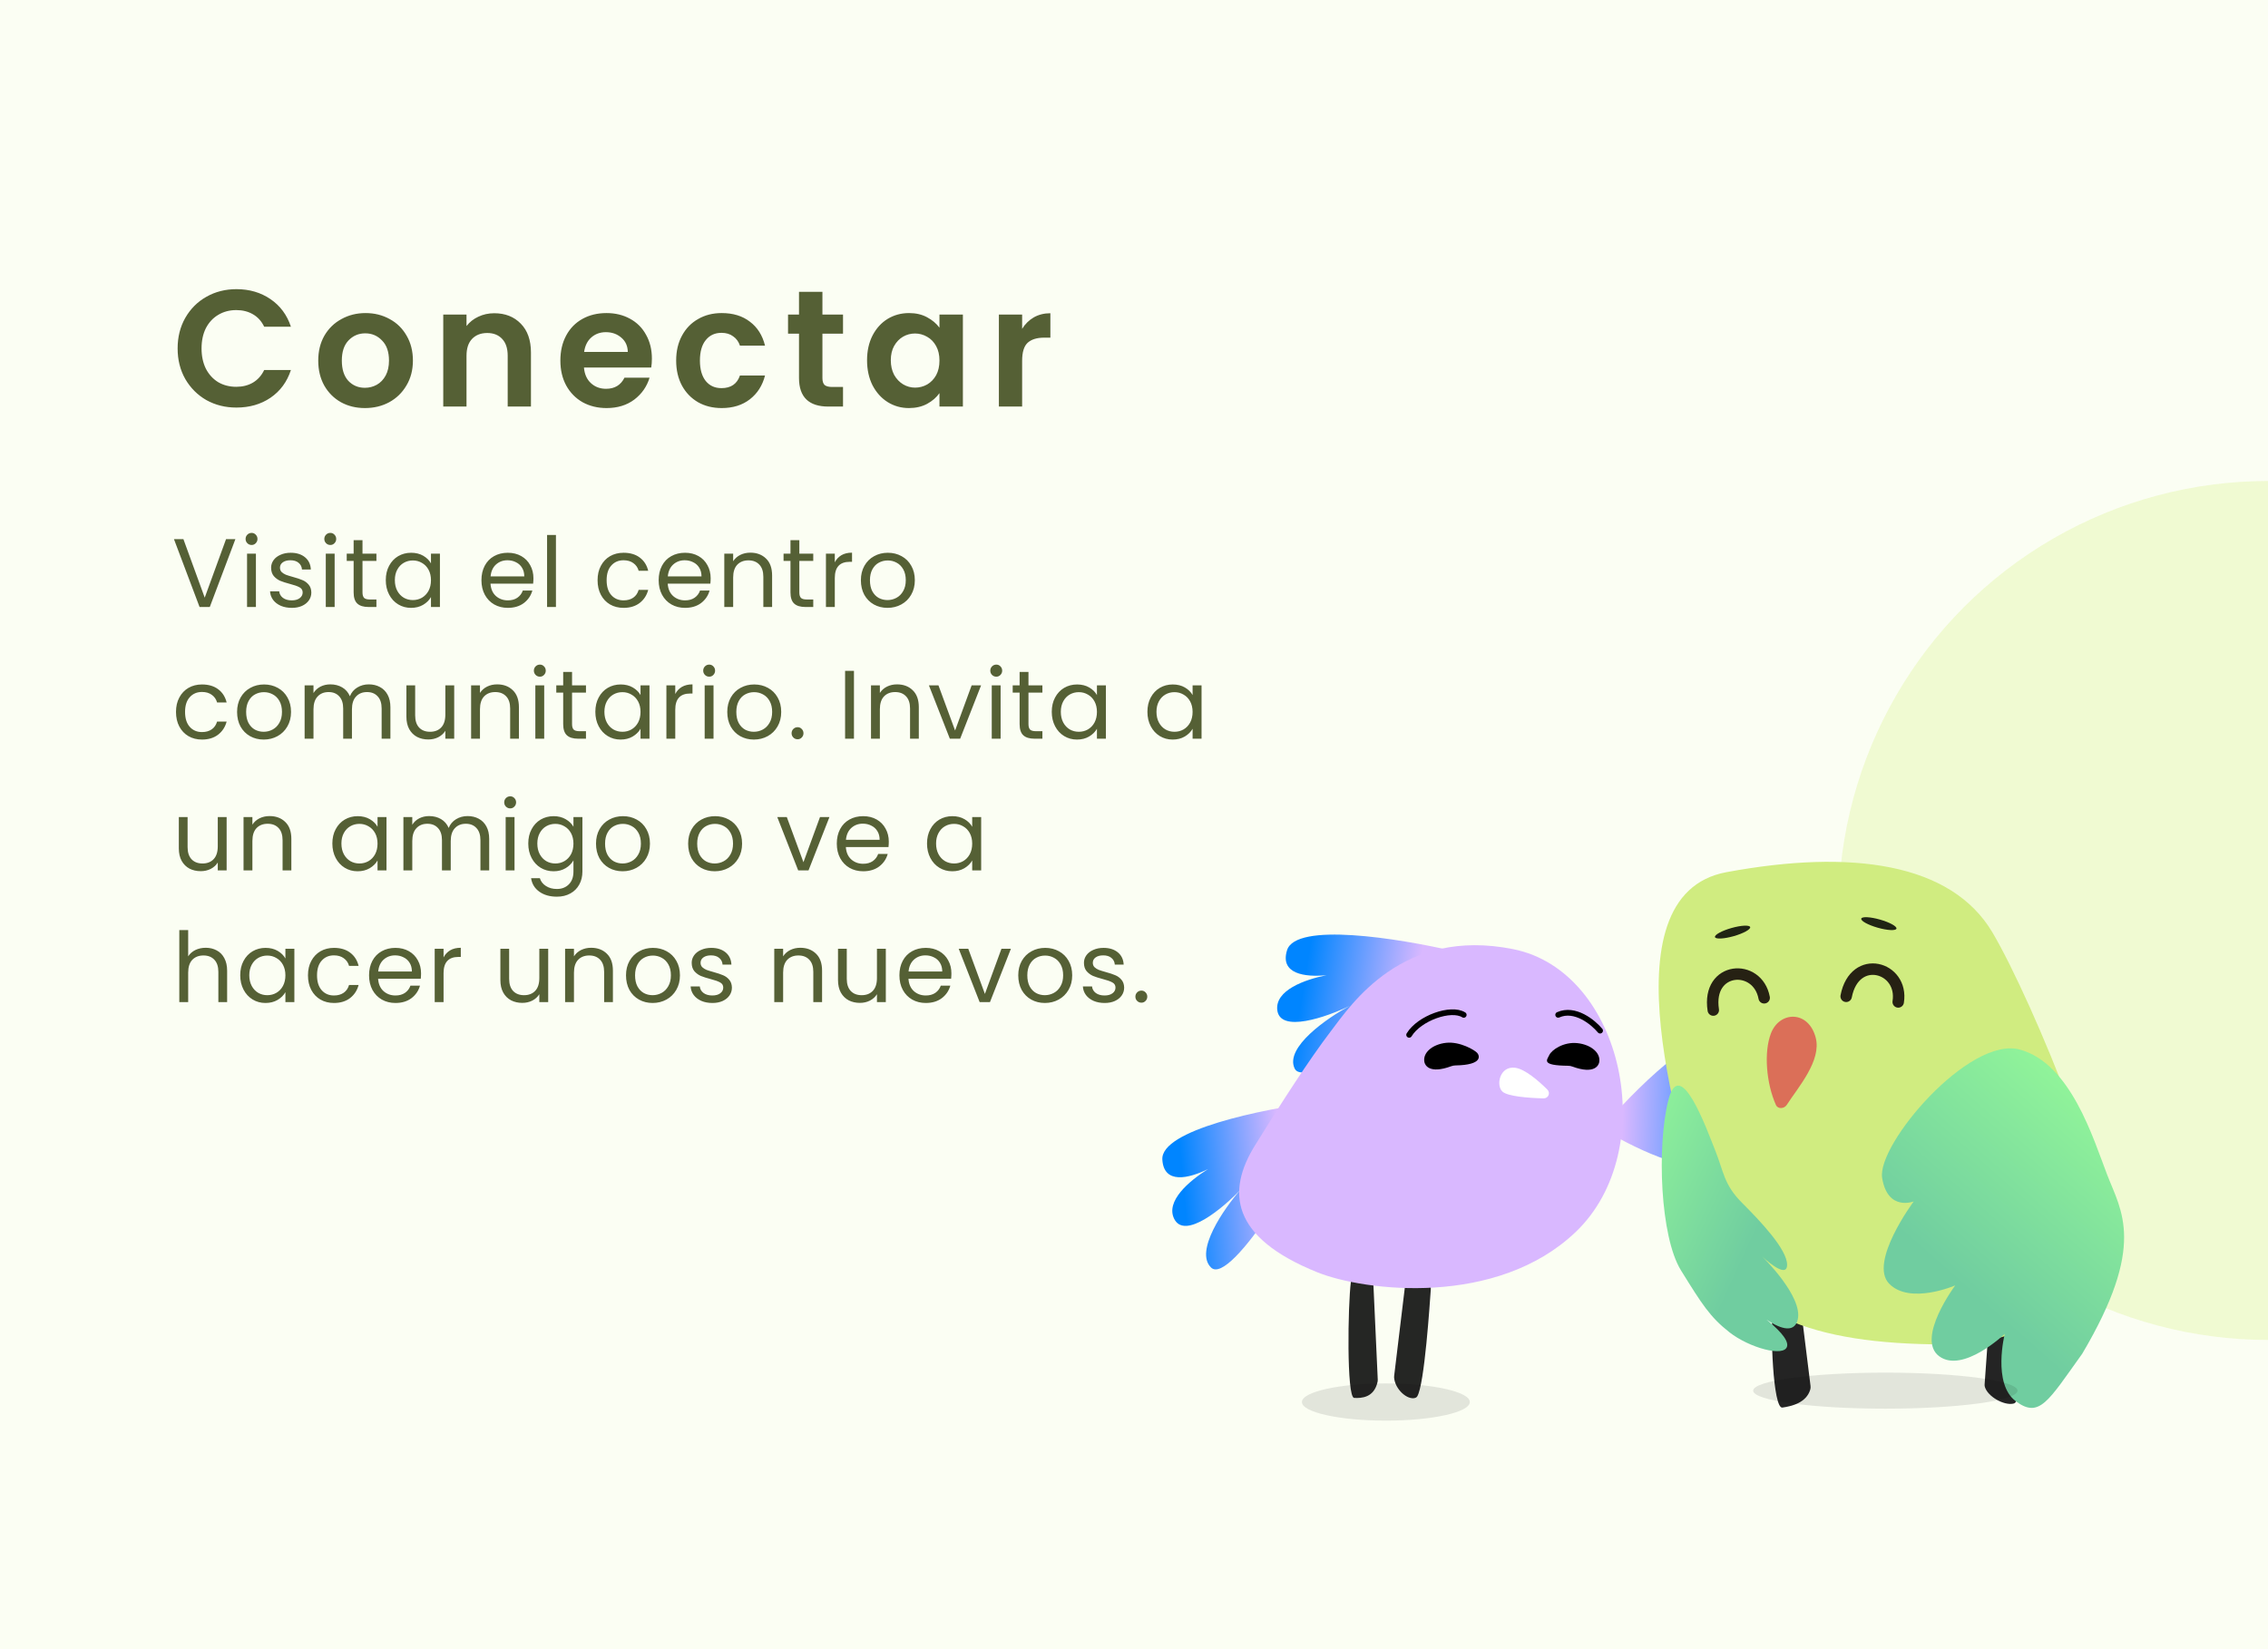 <?xml version="1.0" encoding="UTF-8"?> <svg xmlns="http://www.w3.org/2000/svg" width="396" height="288" viewBox="0 0 396 288" fill="none"><g clip-path="url(#clip0_3601_33925)"><rect width="396" height="288" fill="white"></rect><g clip-path="url(#clip1_3601_33925)"><rect width="396" height="288" fill="white"></rect><rect width="396" height="288" fill="#D6F284" fill-opacity="0.1"></rect><circle opacity="0.3" cx="396" cy="159" r="75" fill="#D6F284"></circle><path d="M31.015 60.85C31.015 58.859 31.46 57.08 32.349 55.514C33.258 53.929 34.485 52.701 36.032 51.831C37.598 50.942 39.348 50.497 41.281 50.497C43.543 50.497 45.525 51.077 47.226 52.237C48.927 53.397 50.116 55.002 50.793 57.051H46.124C45.66 56.084 45.003 55.359 44.152 54.876C43.321 54.393 42.354 54.151 41.252 54.151C40.073 54.151 39.019 54.431 38.091 54.992C37.182 55.533 36.467 56.307 35.945 57.312C35.442 58.317 35.191 59.497 35.191 60.85C35.191 62.184 35.442 63.363 35.945 64.388C36.467 65.393 37.182 66.176 38.091 66.737C39.019 67.278 40.073 67.549 41.252 67.549C42.354 67.549 43.321 67.307 44.152 66.824C45.003 66.321 45.66 65.587 46.124 64.62H50.793C50.116 66.689 48.927 68.303 47.226 69.463C45.544 70.604 43.562 71.174 41.281 71.174C39.348 71.174 37.598 70.739 36.032 69.869C34.485 68.98 33.258 67.752 32.349 66.186C31.46 64.62 31.015 62.841 31.015 60.85ZM63.715 71.261C62.168 71.261 60.776 70.923 59.539 70.246C58.301 69.55 57.325 68.574 56.61 67.317C55.914 66.06 55.566 64.61 55.566 62.967C55.566 61.324 55.923 59.874 56.639 58.617C57.373 57.36 58.369 56.394 59.626 55.717C60.882 55.021 62.284 54.673 63.831 54.673C65.377 54.673 66.779 55.021 68.036 55.717C69.292 56.394 70.278 57.36 70.994 58.617C71.728 59.874 72.096 61.324 72.096 62.967C72.096 64.61 71.719 66.06 70.965 67.317C70.23 68.574 69.225 69.55 67.949 70.246C66.692 70.923 65.281 71.261 63.715 71.261ZM63.715 67.723C64.449 67.723 65.136 67.549 65.774 67.201C66.431 66.834 66.953 66.292 67.34 65.577C67.726 64.862 67.92 63.992 67.92 62.967C67.92 61.44 67.514 60.27 66.702 59.458C65.909 58.627 64.933 58.211 63.773 58.211C62.613 58.211 61.636 58.627 60.844 59.458C60.07 60.27 59.684 61.44 59.684 62.967C59.684 64.494 60.061 65.674 60.815 66.505C61.588 67.317 62.555 67.723 63.715 67.723ZM86.297 54.702C88.211 54.702 89.758 55.311 90.937 56.529C92.116 57.728 92.706 59.41 92.706 61.575V71H88.646V62.126C88.646 60.85 88.327 59.874 87.689 59.197C87.051 58.501 86.181 58.153 85.079 58.153C83.958 58.153 83.068 58.501 82.411 59.197C81.773 59.874 81.454 60.85 81.454 62.126V71H77.394V54.934H81.454V56.935C81.995 56.239 82.682 55.698 83.513 55.311C84.364 54.905 85.292 54.702 86.297 54.702ZM113.822 62.619C113.822 63.199 113.783 63.721 113.706 64.185H101.961C102.057 65.345 102.463 66.254 103.179 66.911C103.894 67.568 104.774 67.897 105.818 67.897C107.326 67.897 108.399 67.249 109.037 65.954H113.416C112.952 67.501 112.062 68.777 110.748 69.782C109.433 70.768 107.819 71.261 105.905 71.261C104.358 71.261 102.966 70.923 101.729 70.246C100.511 69.55 99.554 68.574 98.858 67.317C98.181 66.06 97.843 64.61 97.843 62.967C97.843 61.304 98.181 59.845 98.858 58.588C99.534 57.331 100.482 56.365 101.7 55.688C102.918 55.011 104.319 54.673 105.905 54.673C107.432 54.673 108.795 55.002 109.994 55.659C111.212 56.316 112.149 57.254 112.807 58.472C113.483 59.671 113.822 61.053 113.822 62.619ZM109.617 61.459C109.597 60.415 109.22 59.584 108.486 58.965C107.751 58.327 106.852 58.008 105.789 58.008C104.783 58.008 103.933 58.317 103.237 58.936C102.56 59.535 102.144 60.376 101.99 61.459H109.617ZM118.061 62.967C118.061 61.304 118.4 59.854 119.076 58.617C119.753 57.36 120.691 56.394 121.889 55.717C123.088 55.021 124.461 54.673 126.007 54.673C127.999 54.673 129.642 55.176 130.937 56.181C132.252 57.167 133.132 58.559 133.576 60.357H129.197C128.965 59.661 128.569 59.12 128.008 58.733C127.467 58.327 126.79 58.124 125.978 58.124C124.818 58.124 123.9 58.549 123.223 59.4C122.547 60.231 122.208 61.42 122.208 62.967C122.208 64.494 122.547 65.683 123.223 66.534C123.9 67.365 124.818 67.781 125.978 67.781C127.622 67.781 128.695 67.046 129.197 65.577H133.576C133.132 67.317 132.252 68.699 130.937 69.724C129.623 70.749 127.979 71.261 126.007 71.261C124.461 71.261 123.088 70.923 121.889 70.246C120.691 69.55 119.753 68.583 119.076 67.346C118.4 66.089 118.061 64.63 118.061 62.967ZM143.598 58.269V66.041C143.598 66.582 143.723 66.979 143.975 67.23C144.245 67.462 144.69 67.578 145.309 67.578H147.194V71H144.642C141.22 71 139.509 69.337 139.509 66.012V58.269H137.595V54.934H139.509V50.961H143.598V54.934H147.194V58.269H143.598ZM151.39 62.909C151.39 61.285 151.709 59.845 152.347 58.588C153.004 57.331 153.884 56.365 154.986 55.688C156.107 55.011 157.354 54.673 158.727 54.673C159.925 54.673 160.969 54.915 161.859 55.398C162.767 55.881 163.492 56.49 164.034 57.225V54.934H168.123V71H164.034V68.651C163.512 69.405 162.787 70.033 161.859 70.536C160.95 71.019 159.896 71.261 158.698 71.261C157.344 71.261 156.107 70.913 154.986 70.217C153.884 69.521 153.004 68.545 152.347 67.288C151.709 66.012 151.39 64.552 151.39 62.909ZM164.034 62.967C164.034 61.981 163.84 61.14 163.454 60.444C163.067 59.729 162.545 59.187 161.888 58.82C161.23 58.433 160.525 58.24 159.771 58.24C159.017 58.24 158.321 58.424 157.683 58.791C157.045 59.158 156.523 59.7 156.117 60.415C155.73 61.111 155.537 61.942 155.537 62.909C155.537 63.876 155.73 64.726 156.117 65.461C156.523 66.176 157.045 66.727 157.683 67.114C158.34 67.501 159.036 67.694 159.771 67.694C160.525 67.694 161.23 67.51 161.888 67.143C162.545 66.756 163.067 66.215 163.454 65.519C163.84 64.804 164.034 63.953 164.034 62.967ZM178.468 57.428C178.99 56.577 179.667 55.91 180.498 55.427C181.349 54.944 182.315 54.702 183.398 54.702V58.965H182.325C181.049 58.965 180.082 59.265 179.425 59.864C178.787 60.463 178.468 61.507 178.468 62.996V71H174.408V54.934H178.468V57.428Z" fill="#556035"></path><path d="M41.101 94.151L36.63 106H34.845L30.374 94.151H32.023L35.746 104.368L39.469 94.151H41.101ZM43.936 95.171C43.642 95.171 43.392 95.069 43.188 94.865C42.984 94.661 42.882 94.412 42.882 94.117C42.882 93.822 42.984 93.573 43.188 93.369C43.392 93.165 43.642 93.063 43.936 93.063C44.22 93.063 44.458 93.165 44.65 93.369C44.854 93.573 44.956 93.822 44.956 94.117C44.956 94.412 44.854 94.661 44.65 94.865C44.458 95.069 44.22 95.171 43.936 95.171ZM44.684 96.684V106H43.137V96.684H44.684ZM50.959 106.153C50.245 106.153 49.605 106.034 49.038 105.796C48.471 105.547 48.023 105.207 47.695 104.776C47.366 104.334 47.185 103.83 47.151 103.263H48.749C48.794 103.728 49.01 104.107 49.395 104.402C49.791 104.697 50.307 104.844 50.942 104.844C51.531 104.844 51.996 104.714 52.336 104.453C52.676 104.192 52.846 103.864 52.846 103.467C52.846 103.059 52.664 102.759 52.302 102.566C51.939 102.362 51.378 102.164 50.619 101.971C49.928 101.79 49.361 101.608 48.919 101.427C48.488 101.234 48.114 100.957 47.797 100.594C47.491 100.22 47.338 99.733 47.338 99.132C47.338 98.656 47.48 98.22 47.763 97.823C48.046 97.426 48.449 97.115 48.97 96.888C49.491 96.65 50.086 96.531 50.755 96.531C51.786 96.531 52.619 96.792 53.254 97.313C53.889 97.834 54.228 98.548 54.274 99.455H52.727C52.693 98.968 52.495 98.577 52.132 98.282C51.781 97.987 51.304 97.84 50.704 97.84C50.148 97.84 49.706 97.959 49.378 98.197C49.049 98.435 48.885 98.747 48.885 99.132C48.885 99.438 48.981 99.693 49.174 99.897C49.378 100.09 49.627 100.248 49.922 100.373C50.228 100.486 50.647 100.617 51.18 100.764C51.849 100.945 52.392 101.127 52.812 101.308C53.231 101.478 53.588 101.739 53.883 102.09C54.189 102.441 54.347 102.9 54.359 103.467C54.359 103.977 54.217 104.436 53.934 104.844C53.651 105.252 53.248 105.575 52.727 105.813C52.217 106.04 51.627 106.153 50.959 106.153ZM57.682 95.171C57.387 95.171 57.138 95.069 56.934 94.865C56.73 94.661 56.628 94.412 56.628 94.117C56.628 93.822 56.73 93.573 56.934 93.369C57.138 93.165 57.387 93.063 57.682 93.063C57.965 93.063 58.203 93.165 58.396 93.369C58.6 93.573 58.702 93.822 58.702 94.117C58.702 94.412 58.6 94.661 58.396 94.865C58.203 95.069 57.965 95.171 57.682 95.171ZM58.43 96.684V106H56.883V96.684H58.43ZM63.293 97.959V103.45C63.293 103.903 63.39 104.226 63.582 104.419C63.775 104.6 64.109 104.691 64.585 104.691H65.724V106H64.33C63.469 106 62.823 105.802 62.392 105.405C61.962 105.008 61.746 104.357 61.746 103.45V97.959H60.539V96.684H61.746V94.338H63.293V96.684H65.724V97.959H63.293ZM67.361 101.308C67.361 100.356 67.553 99.523 67.939 98.809C68.324 98.084 68.851 97.523 69.52 97.126C70.2 96.729 70.953 96.531 71.781 96.531C72.597 96.531 73.305 96.707 73.906 97.058C74.506 97.409 74.954 97.851 75.249 98.384V96.684H76.813V106H75.249V104.266C74.943 104.81 74.484 105.263 73.872 105.626C73.271 105.977 72.568 106.153 71.764 106.153C70.936 106.153 70.188 105.949 69.52 105.541C68.851 105.133 68.324 104.561 67.939 103.824C67.553 103.087 67.361 102.249 67.361 101.308ZM75.249 101.325C75.249 100.622 75.107 100.01 74.824 99.489C74.54 98.968 74.155 98.571 73.668 98.299C73.192 98.016 72.665 97.874 72.087 97.874C71.509 97.874 70.982 98.01 70.506 98.282C70.03 98.554 69.65 98.951 69.367 99.472C69.083 99.993 68.942 100.605 68.942 101.308C68.942 102.022 69.083 102.645 69.367 103.178C69.65 103.699 70.03 104.102 70.506 104.385C70.982 104.657 71.509 104.793 72.087 104.793C72.665 104.793 73.192 104.657 73.668 104.385C74.155 104.102 74.54 103.699 74.824 103.178C75.107 102.645 75.249 102.028 75.249 101.325ZM93.139 100.985C93.139 101.28 93.122 101.591 93.088 101.92H85.642C85.699 102.838 86.01 103.558 86.577 104.079C87.155 104.589 87.852 104.844 88.668 104.844C89.337 104.844 89.892 104.691 90.334 104.385C90.787 104.068 91.105 103.648 91.286 103.127H92.952C92.703 104.022 92.204 104.753 91.456 105.32C90.708 105.875 89.779 106.153 88.668 106.153C87.784 106.153 86.991 105.955 86.288 105.558C85.597 105.161 85.053 104.6 84.656 103.875C84.26 103.138 84.061 102.288 84.061 101.325C84.061 100.362 84.254 99.517 84.639 98.792C85.025 98.067 85.563 97.511 86.254 97.126C86.957 96.729 87.761 96.531 88.668 96.531C89.552 96.531 90.334 96.724 91.014 97.109C91.694 97.494 92.216 98.027 92.578 98.707C92.952 99.376 93.139 100.135 93.139 100.985ZM91.541 100.662C91.541 100.073 91.411 99.568 91.15 99.149C90.889 98.718 90.532 98.395 90.079 98.18C89.637 97.953 89.144 97.84 88.6 97.84C87.818 97.84 87.15 98.089 86.594 98.588C86.05 99.087 85.739 99.778 85.659 100.662H91.541ZM97.068 93.42V106H95.521V93.42H97.068ZM104.339 101.325C104.339 100.362 104.532 99.523 104.917 98.809C105.302 98.084 105.835 97.523 106.515 97.126C107.206 96.729 107.994 96.531 108.878 96.531C110.023 96.531 110.963 96.809 111.7 97.364C112.448 97.919 112.941 98.69 113.179 99.676H111.513C111.354 99.109 111.043 98.662 110.578 98.333C110.125 98.004 109.558 97.84 108.878 97.84C107.994 97.84 107.28 98.146 106.736 98.758C106.192 99.359 105.92 100.214 105.92 101.325C105.92 102.447 106.192 103.314 106.736 103.926C107.28 104.538 107.994 104.844 108.878 104.844C109.558 104.844 110.125 104.685 110.578 104.368C111.031 104.051 111.343 103.597 111.513 103.008H113.179C112.93 103.96 112.431 104.725 111.683 105.303C110.935 105.87 110 106.153 108.878 106.153C107.994 106.153 107.206 105.955 106.515 105.558C105.835 105.161 105.302 104.6 104.917 103.875C104.532 103.15 104.339 102.3 104.339 101.325ZM124.083 100.985C124.083 101.28 124.066 101.591 124.032 101.92H116.586C116.643 102.838 116.955 103.558 117.521 104.079C118.099 104.589 118.796 104.844 119.612 104.844C120.281 104.844 120.836 104.691 121.278 104.385C121.732 104.068 122.049 103.648 122.23 103.127H123.896C123.647 104.022 123.148 104.753 122.4 105.32C121.652 105.875 120.723 106.153 119.612 106.153C118.728 106.153 117.935 105.955 117.232 105.558C116.541 105.161 115.997 104.6 115.6 103.875C115.204 103.138 115.005 102.288 115.005 101.325C115.005 100.362 115.198 99.517 115.583 98.792C115.969 98.067 116.507 97.511 117.198 97.126C117.901 96.729 118.706 96.531 119.612 96.531C120.496 96.531 121.278 96.724 121.958 97.109C122.638 97.494 123.16 98.027 123.522 98.707C123.896 99.376 124.083 100.135 124.083 100.985ZM122.485 100.662C122.485 100.073 122.355 99.568 122.094 99.149C121.834 98.718 121.477 98.395 121.023 98.18C120.581 97.953 120.088 97.84 119.544 97.84C118.762 97.84 118.094 98.089 117.538 98.588C116.994 99.087 116.683 99.778 116.603 100.662H122.485ZM131.004 96.514C132.138 96.514 133.056 96.86 133.758 97.551C134.461 98.231 134.812 99.217 134.812 100.509V106H133.282V100.73C133.282 99.801 133.05 99.092 132.585 98.605C132.121 98.106 131.486 97.857 130.681 97.857C129.865 97.857 129.214 98.112 128.726 98.622C128.25 99.132 128.012 99.874 128.012 100.849V106H126.465V96.684H128.012V98.01C128.318 97.534 128.732 97.166 129.253 96.905C129.786 96.644 130.37 96.514 131.004 96.514ZM139.566 97.959V103.45C139.566 103.903 139.663 104.226 139.855 104.419C140.048 104.6 140.382 104.691 140.858 104.691H141.997V106H140.603C139.742 106 139.096 105.802 138.665 105.405C138.235 105.008 138.019 104.357 138.019 103.45V97.959H136.812V96.684H138.019V94.338H139.566V96.684H141.997V97.959H139.566ZM145.759 98.197C146.031 97.664 146.416 97.251 146.915 96.956C147.425 96.661 148.042 96.514 148.768 96.514V98.112H148.36C146.626 98.112 145.759 99.053 145.759 100.934V106H144.212V96.684H145.759V98.197ZM154.956 106.153C154.084 106.153 153.29 105.955 152.576 105.558C151.874 105.161 151.318 104.6 150.91 103.875C150.514 103.138 150.315 102.288 150.315 101.325C150.315 100.373 150.519 99.534 150.927 98.809C151.347 98.072 151.913 97.511 152.627 97.126C153.341 96.729 154.14 96.531 155.024 96.531C155.908 96.531 156.707 96.729 157.421 97.126C158.135 97.511 158.696 98.067 159.104 98.792C159.524 99.517 159.733 100.362 159.733 101.325C159.733 102.288 159.518 103.138 159.087 103.875C158.668 104.6 158.096 105.161 157.37 105.558C156.645 105.955 155.84 106.153 154.956 106.153ZM154.956 104.793C155.512 104.793 156.033 104.663 156.52 104.402C157.008 104.141 157.399 103.75 157.693 103.229C157.999 102.708 158.152 102.073 158.152 101.325C158.152 100.577 158.005 99.942 157.71 99.421C157.416 98.9 157.03 98.514 156.554 98.265C156.078 98.004 155.563 97.874 155.007 97.874C154.441 97.874 153.919 98.004 153.443 98.265C152.979 98.514 152.605 98.9 152.321 99.421C152.038 99.942 151.896 100.577 151.896 101.325C151.896 102.084 152.032 102.725 152.304 103.246C152.588 103.767 152.962 104.158 153.426 104.419C153.891 104.668 154.401 104.793 154.956 104.793ZM30.731 124.325C30.731 123.362 30.924 122.523 31.309 121.809C31.694 121.084 32.227 120.523 32.907 120.126C33.598 119.729 34.386 119.531 35.27 119.531C36.415 119.531 37.355 119.809 38.092 120.364C38.84 120.919 39.333 121.69 39.571 122.676H37.905C37.746 122.109 37.435 121.662 36.97 121.333C36.517 121.004 35.95 120.84 35.27 120.84C34.386 120.84 33.672 121.146 33.128 121.758C32.584 122.359 32.312 123.214 32.312 124.325C32.312 125.447 32.584 126.314 33.128 126.926C33.672 127.538 34.386 127.844 35.27 127.844C35.95 127.844 36.517 127.685 36.97 127.368C37.423 127.051 37.735 126.597 37.905 126.008H39.571C39.322 126.96 38.823 127.725 38.075 128.303C37.327 128.87 36.392 129.153 35.27 129.153C34.386 129.153 33.598 128.955 32.907 128.558C32.227 128.161 31.694 127.6 31.309 126.875C30.924 126.15 30.731 125.3 30.731 124.325ZM46.038 129.153C45.166 129.153 44.372 128.955 43.658 128.558C42.956 128.161 42.4 127.6 41.992 126.875C41.596 126.138 41.397 125.288 41.397 124.325C41.397 123.373 41.601 122.534 42.009 121.809C42.428 121.072 42.995 120.511 43.709 120.126C44.423 119.729 45.222 119.531 46.106 119.531C46.99 119.531 47.789 119.729 48.503 120.126C49.217 120.511 49.778 121.067 50.186 121.792C50.605 122.517 50.815 123.362 50.815 124.325C50.815 125.288 50.6 126.138 50.169 126.875C49.75 127.6 49.178 128.161 48.452 128.558C47.727 128.955 46.922 129.153 46.038 129.153ZM46.038 127.793C46.593 127.793 47.115 127.663 47.602 127.402C48.09 127.141 48.48 126.75 48.775 126.229C49.081 125.708 49.234 125.073 49.234 124.325C49.234 123.577 49.087 122.942 48.792 122.421C48.498 121.9 48.112 121.514 47.636 121.265C47.16 121.004 46.645 120.874 46.089 120.874C45.523 120.874 45.001 121.004 44.525 121.265C44.06 121.514 43.687 121.9 43.403 122.421C43.12 122.942 42.978 123.577 42.978 124.325C42.978 125.084 43.114 125.725 43.386 126.246C43.669 126.767 44.044 127.158 44.508 127.419C44.973 127.668 45.483 127.793 46.038 127.793ZM64.392 119.514C65.118 119.514 65.763 119.667 66.33 119.973C66.897 120.268 67.344 120.715 67.673 121.316C68.002 121.917 68.166 122.648 68.166 123.509V129H66.636V123.73C66.636 122.801 66.404 122.092 65.939 121.605C65.486 121.106 64.868 120.857 64.086 120.857C63.282 120.857 62.641 121.118 62.165 121.639C61.689 122.149 61.451 122.891 61.451 123.866V129H59.921V123.73C59.921 122.801 59.689 122.092 59.224 121.605C58.771 121.106 58.153 120.857 57.371 120.857C56.566 120.857 55.926 121.118 55.45 121.639C54.974 122.149 54.736 122.891 54.736 123.866V129H53.189V119.684H54.736V121.027C55.042 120.54 55.45 120.166 55.96 119.905C56.481 119.644 57.054 119.514 57.677 119.514C58.459 119.514 59.151 119.69 59.751 120.041C60.352 120.392 60.8 120.908 61.094 121.588C61.355 120.931 61.785 120.421 62.386 120.058C62.987 119.695 63.656 119.514 64.392 119.514ZM79.306 119.684V129H77.759V127.623C77.464 128.099 77.05 128.473 76.518 128.745C75.996 129.006 75.418 129.136 74.784 129.136C74.058 129.136 73.407 128.989 72.829 128.694C72.251 128.388 71.792 127.935 71.452 127.334C71.123 126.733 70.959 126.002 70.959 125.141V119.684H72.489V124.937C72.489 125.855 72.721 126.563 73.186 127.062C73.65 127.549 74.285 127.793 75.09 127.793C75.917 127.793 76.569 127.538 77.045 127.028C77.521 126.518 77.759 125.776 77.759 124.801V119.684H79.306ZM86.797 119.514C87.93 119.514 88.848 119.86 89.551 120.551C90.254 121.231 90.605 122.217 90.605 123.509V129H89.075V123.73C89.075 122.801 88.843 122.092 88.378 121.605C87.913 121.106 87.278 120.857 86.474 120.857C85.658 120.857 85.006 121.112 84.519 121.622C84.043 122.132 83.805 122.874 83.805 123.849V129H82.258V119.684H83.805V121.01C84.111 120.534 84.525 120.166 85.046 119.905C85.579 119.644 86.162 119.514 86.797 119.514ZM94.271 118.171C93.976 118.171 93.727 118.069 93.523 117.865C93.319 117.661 93.217 117.412 93.217 117.117C93.217 116.822 93.319 116.573 93.523 116.369C93.727 116.165 93.976 116.063 94.271 116.063C94.554 116.063 94.792 116.165 94.985 116.369C95.189 116.573 95.291 116.822 95.291 117.117C95.291 117.412 95.189 117.661 94.985 117.865C94.792 118.069 94.554 118.171 94.271 118.171ZM95.019 119.684V129H93.472V119.684H95.019ZM99.882 120.959V126.45C99.882 126.903 99.979 127.226 100.171 127.419C100.364 127.6 100.698 127.691 101.174 127.691H102.313V129H100.919C100.058 129 99.412 128.802 98.981 128.405C98.551 128.008 98.335 127.357 98.335 126.45V120.959H97.129V119.684H98.335V117.338H99.882V119.684H102.313V120.959H99.882ZM103.95 124.308C103.95 123.356 104.143 122.523 104.528 121.809C104.913 121.084 105.44 120.523 106.109 120.126C106.789 119.729 107.543 119.531 108.37 119.531C109.186 119.531 109.894 119.707 110.495 120.058C111.096 120.409 111.543 120.851 111.838 121.384V119.684H113.402V129H111.838V127.266C111.532 127.81 111.073 128.263 110.461 128.626C109.86 128.977 109.158 129.153 108.353 129.153C107.526 129.153 106.778 128.949 106.109 128.541C105.44 128.133 104.913 127.561 104.528 126.824C104.143 126.087 103.95 125.249 103.95 124.308ZM111.838 124.325C111.838 123.622 111.696 123.01 111.413 122.489C111.13 121.968 110.744 121.571 110.257 121.299C109.781 121.016 109.254 120.874 108.676 120.874C108.098 120.874 107.571 121.01 107.095 121.282C106.619 121.554 106.239 121.951 105.956 122.472C105.673 122.993 105.531 123.605 105.531 124.308C105.531 125.022 105.673 125.645 105.956 126.178C106.239 126.699 106.619 127.102 107.095 127.385C107.571 127.657 108.098 127.793 108.676 127.793C109.254 127.793 109.781 127.657 110.257 127.385C110.744 127.102 111.13 126.699 111.413 126.178C111.696 125.645 111.838 125.028 111.838 124.325ZM117.903 121.197C118.175 120.664 118.56 120.251 119.059 119.956C119.569 119.661 120.187 119.514 120.912 119.514V121.112H120.504C118.77 121.112 117.903 122.053 117.903 123.934V129H116.356V119.684H117.903V121.197ZM123.837 118.171C123.542 118.171 123.293 118.069 123.089 117.865C122.885 117.661 122.783 117.412 122.783 117.117C122.783 116.822 122.885 116.573 123.089 116.369C123.293 116.165 123.542 116.063 123.837 116.063C124.12 116.063 124.358 116.165 124.551 116.369C124.755 116.573 124.857 116.822 124.857 117.117C124.857 117.412 124.755 117.661 124.551 117.865C124.358 118.069 124.12 118.171 123.837 118.171ZM124.585 119.684V129H123.038V119.684H124.585ZM131.625 129.153C130.752 129.153 129.959 128.955 129.245 128.558C128.542 128.161 127.987 127.6 127.579 126.875C127.182 126.138 126.984 125.288 126.984 124.325C126.984 123.373 127.188 122.534 127.596 121.809C128.015 121.072 128.582 120.511 129.296 120.126C130.01 119.729 130.809 119.531 131.693 119.531C132.577 119.531 133.376 119.729 134.09 120.126C134.804 120.511 135.365 121.067 135.773 121.792C136.192 122.517 136.402 123.362 136.402 124.325C136.402 125.288 136.186 126.138 135.756 126.875C135.336 127.6 134.764 128.161 134.039 128.558C133.313 128.955 132.509 129.153 131.625 129.153ZM131.625 127.793C132.18 127.793 132.701 127.663 133.189 127.402C133.676 127.141 134.067 126.75 134.362 126.229C134.668 125.708 134.821 125.073 134.821 124.325C134.821 123.577 134.673 122.942 134.379 122.421C134.084 121.9 133.699 121.514 133.223 121.265C132.747 121.004 132.231 120.874 131.676 120.874C131.109 120.874 130.588 121.004 130.112 121.265C129.647 121.514 129.273 121.9 128.99 122.421C128.706 122.942 128.565 123.577 128.565 124.325C128.565 125.084 128.701 125.725 128.973 126.246C129.256 126.767 129.63 127.158 130.095 127.419C130.559 127.668 131.069 127.793 131.625 127.793ZM139.269 129.102C138.974 129.102 138.725 129 138.521 128.796C138.317 128.592 138.215 128.343 138.215 128.048C138.215 127.753 138.317 127.504 138.521 127.3C138.725 127.096 138.974 126.994 139.269 126.994C139.552 126.994 139.79 127.096 139.983 127.3C140.187 127.504 140.289 127.753 140.289 128.048C140.289 128.343 140.187 128.592 139.983 128.796C139.79 129 139.552 129.102 139.269 129.102ZM149.104 117.151V129H147.557V117.151H149.104ZM156.62 119.514C157.753 119.514 158.671 119.86 159.374 120.551C160.076 121.231 160.428 122.217 160.428 123.509V129H158.898V123.73C158.898 122.801 158.665 122.092 158.201 121.605C157.736 121.106 157.101 120.857 156.297 120.857C155.481 120.857 154.829 121.112 154.342 121.622C153.866 122.132 153.628 122.874 153.628 123.849V129H152.081V119.684H153.628V121.01C153.934 120.534 154.347 120.166 154.869 119.905C155.401 119.644 155.985 119.514 156.62 119.514ZM166.763 127.572L169.653 119.684H171.302L167.647 129H165.845L162.19 119.684H163.856L166.763 127.572ZM173.963 118.171C173.668 118.171 173.419 118.069 173.215 117.865C173.011 117.661 172.909 117.412 172.909 117.117C172.909 116.822 173.011 116.573 173.215 116.369C173.419 116.165 173.668 116.063 173.963 116.063C174.246 116.063 174.484 116.165 174.677 116.369C174.881 116.573 174.983 116.822 174.983 117.117C174.983 117.412 174.881 117.661 174.677 117.865C174.484 118.069 174.246 118.171 173.963 118.171ZM174.711 119.684V129H173.164V119.684H174.711ZM179.575 120.959V126.45C179.575 126.903 179.671 127.226 179.864 127.419C180.056 127.6 180.391 127.691 180.867 127.691H182.006V129H180.612C179.75 129 179.104 128.802 178.674 128.405C178.243 128.008 178.028 127.357 178.028 126.45V120.959H176.821V119.684H178.028V117.338H179.575V119.684H182.006V120.959H179.575ZM183.642 124.308C183.642 123.356 183.835 122.523 184.22 121.809C184.605 121.084 185.132 120.523 185.801 120.126C186.481 119.729 187.235 119.531 188.062 119.531C188.878 119.531 189.586 119.707 190.187 120.058C190.788 120.409 191.235 120.851 191.53 121.384V119.684H193.094V129H191.53V127.266C191.224 127.81 190.765 128.263 190.153 128.626C189.552 128.977 188.85 129.153 188.045 129.153C187.218 129.153 186.47 128.949 185.801 128.541C185.132 128.133 184.605 127.561 184.22 126.824C183.835 126.087 183.642 125.249 183.642 124.308ZM191.53 124.325C191.53 123.622 191.388 123.01 191.105 122.489C190.822 121.968 190.436 121.571 189.949 121.299C189.473 121.016 188.946 120.874 188.368 120.874C187.79 120.874 187.263 121.01 186.787 121.282C186.311 121.554 185.931 121.951 185.648 122.472C185.365 122.993 185.223 123.605 185.223 124.308C185.223 125.022 185.365 125.645 185.648 126.178C185.931 126.699 186.311 127.102 186.787 127.385C187.263 127.657 187.79 127.793 188.368 127.793C188.946 127.793 189.473 127.657 189.949 127.385C190.436 127.102 190.822 126.699 191.105 126.178C191.388 125.645 191.53 125.028 191.53 124.325ZM200.343 124.308C200.343 123.356 200.535 122.523 200.921 121.809C201.306 121.084 201.833 120.523 202.502 120.126C203.182 119.729 203.935 119.531 204.763 119.531C205.579 119.531 206.287 119.707 206.888 120.058C207.488 120.409 207.936 120.851 208.231 121.384V119.684H209.795V129H208.231V127.266C207.925 127.81 207.466 128.263 206.854 128.626C206.253 128.977 205.55 129.153 204.746 129.153C203.918 129.153 203.17 128.949 202.502 128.541C201.833 128.133 201.306 127.561 200.921 126.824C200.535 126.087 200.343 125.249 200.343 124.308ZM208.231 124.325C208.231 123.622 208.089 123.01 207.806 122.489C207.522 121.968 207.137 121.571 206.65 121.299C206.174 121.016 205.647 120.874 205.069 120.874C204.491 120.874 203.964 121.01 203.488 121.282C203.012 121.554 202.632 121.951 202.349 122.472C202.065 122.993 201.924 123.605 201.924 124.308C201.924 125.022 202.065 125.645 202.349 126.178C202.632 126.699 203.012 127.102 203.488 127.385C203.964 127.657 204.491 127.793 205.069 127.793C205.647 127.793 206.174 127.657 206.65 127.385C207.137 127.102 207.522 126.699 207.806 126.178C208.089 125.645 208.231 125.028 208.231 124.325ZM39.571 142.684V152H38.024V150.623C37.729 151.099 37.316 151.473 36.783 151.745C36.262 152.006 35.684 152.136 35.049 152.136C34.324 152.136 33.672 151.989 33.094 151.694C32.516 151.388 32.057 150.935 31.717 150.334C31.388 149.733 31.224 149.002 31.224 148.141V142.684H32.754V147.937C32.754 148.855 32.986 149.563 33.451 150.062C33.916 150.549 34.55 150.793 35.355 150.793C36.182 150.793 36.834 150.538 37.31 150.028C37.786 149.518 38.024 148.776 38.024 147.801V142.684H39.571ZM47.062 142.514C48.195 142.514 49.113 142.86 49.816 143.551C50.519 144.231 50.87 145.217 50.87 146.509V152H49.34V146.73C49.34 145.801 49.108 145.092 48.643 144.605C48.178 144.106 47.544 143.857 46.739 143.857C45.923 143.857 45.271 144.112 44.784 144.622C44.308 145.132 44.07 145.874 44.07 146.849V152H42.523V142.684H44.07V144.01C44.376 143.534 44.79 143.166 45.311 142.905C45.844 142.644 46.427 142.514 47.062 142.514ZM58.031 147.308C58.031 146.356 58.224 145.523 58.609 144.809C58.995 144.084 59.522 143.523 60.19 143.126C60.87 142.729 61.624 142.531 62.451 142.531C63.267 142.531 63.976 142.707 64.576 143.058C65.177 143.409 65.625 143.851 65.919 144.384V142.684H67.483V152H65.919V150.266C65.613 150.81 65.154 151.263 64.542 151.626C63.942 151.977 63.239 152.153 62.434 152.153C61.607 152.153 60.859 151.949 60.19 151.541C59.522 151.133 58.995 150.561 58.609 149.824C58.224 149.087 58.031 148.249 58.031 147.308ZM65.919 147.325C65.919 146.622 65.778 146.01 65.494 145.489C65.211 144.968 64.826 144.571 64.338 144.299C63.862 144.016 63.335 143.874 62.757 143.874C62.179 143.874 61.652 144.01 61.176 144.282C60.7 144.554 60.321 144.951 60.037 145.472C59.754 145.993 59.612 146.605 59.612 147.308C59.612 148.022 59.754 148.645 60.037 149.178C60.321 149.699 60.7 150.102 61.176 150.385C61.652 150.657 62.179 150.793 62.757 150.793C63.335 150.793 63.862 150.657 64.338 150.385C64.826 150.102 65.211 149.699 65.494 149.178C65.778 148.645 65.919 148.028 65.919 147.325ZM81.641 142.514C82.366 142.514 83.012 142.667 83.579 142.973C84.145 143.268 84.593 143.715 84.922 144.316C85.25 144.917 85.415 145.648 85.415 146.509V152H83.885V146.73C83.885 145.801 83.652 145.092 83.188 144.605C82.734 144.106 82.117 143.857 81.335 143.857C80.53 143.857 79.89 144.118 79.414 144.639C78.938 145.149 78.7 145.891 78.7 146.866V152H77.17V146.73C77.17 145.801 76.937 145.092 76.473 144.605C76.019 144.106 75.402 143.857 74.62 143.857C73.815 143.857 73.175 144.118 72.699 144.639C72.223 145.149 71.985 145.891 71.985 146.866V152H70.438V142.684H71.985V144.027C72.291 143.54 72.699 143.166 73.209 142.905C73.73 142.644 74.302 142.514 74.926 142.514C75.708 142.514 76.399 142.69 77 143.041C77.6 143.392 78.048 143.908 78.343 144.588C78.603 143.931 79.034 143.421 79.635 143.058C80.235 142.695 80.904 142.514 81.641 142.514ZM89.091 141.171C88.796 141.171 88.547 141.069 88.343 140.865C88.139 140.661 88.037 140.412 88.037 140.117C88.037 139.822 88.139 139.573 88.343 139.369C88.547 139.165 88.796 139.063 89.091 139.063C89.374 139.063 89.612 139.165 89.805 139.369C90.009 139.573 90.111 139.822 90.111 140.117C90.111 140.412 90.009 140.661 89.805 140.865C89.612 141.069 89.374 141.171 89.091 141.171ZM89.839 142.684V152H88.292V142.684H89.839ZM96.658 142.531C97.463 142.531 98.165 142.707 98.766 143.058C99.378 143.409 99.831 143.851 100.126 144.384V142.684H101.69V152.204C101.69 153.054 101.508 153.808 101.146 154.465C100.783 155.134 100.262 155.655 99.582 156.029C98.913 156.403 98.131 156.59 97.236 156.59C96.012 156.59 94.992 156.301 94.176 155.723C93.36 155.145 92.878 154.357 92.731 153.36H94.261C94.431 153.927 94.782 154.38 95.315 154.72C95.847 155.071 96.488 155.247 97.236 155.247C98.086 155.247 98.777 154.981 99.31 154.448C99.854 153.915 100.126 153.167 100.126 152.204V150.249C99.82 150.793 99.367 151.246 98.766 151.609C98.165 151.972 97.463 152.153 96.658 152.153C95.831 152.153 95.077 151.949 94.397 151.541C93.728 151.133 93.201 150.561 92.816 149.824C92.43 149.087 92.238 148.249 92.238 147.308C92.238 146.356 92.43 145.523 92.816 144.809C93.201 144.084 93.728 143.523 94.397 143.126C95.077 142.729 95.831 142.531 96.658 142.531ZM100.126 147.325C100.126 146.622 99.984 146.01 99.701 145.489C99.418 144.968 99.032 144.571 98.545 144.299C98.069 144.016 97.542 143.874 96.964 143.874C96.386 143.874 95.859 144.01 95.383 144.282C94.907 144.554 94.527 144.951 94.244 145.472C93.96 145.993 93.819 146.605 93.819 147.308C93.819 148.022 93.96 148.645 94.244 149.178C94.527 149.699 94.907 150.102 95.383 150.385C95.859 150.657 96.386 150.793 96.964 150.793C97.542 150.793 98.069 150.657 98.545 150.385C99.032 150.102 99.418 149.699 99.701 149.178C99.984 148.645 100.126 148.028 100.126 147.325ZM108.707 152.153C107.834 152.153 107.041 151.955 106.327 151.558C105.624 151.161 105.069 150.6 104.661 149.875C104.264 149.138 104.066 148.288 104.066 147.325C104.066 146.373 104.27 145.534 104.678 144.809C105.097 144.072 105.664 143.511 106.378 143.126C107.092 142.729 107.891 142.531 108.775 142.531C109.659 142.531 110.458 142.729 111.172 143.126C111.886 143.511 112.447 144.067 112.855 144.792C113.274 145.517 113.484 146.362 113.484 147.325C113.484 148.288 113.269 149.138 112.838 149.875C112.419 150.6 111.846 151.161 111.121 151.558C110.396 151.955 109.591 152.153 108.707 152.153ZM108.707 150.793C109.262 150.793 109.784 150.663 110.271 150.402C110.758 150.141 111.149 149.75 111.444 149.229C111.75 148.708 111.903 148.073 111.903 147.325C111.903 146.577 111.756 145.942 111.461 145.421C111.166 144.9 110.781 144.514 110.305 144.265C109.829 144.004 109.313 143.874 108.758 143.874C108.191 143.874 107.67 144.004 107.194 144.265C106.729 144.514 106.355 144.9 106.072 145.421C105.789 145.942 105.647 146.577 105.647 147.325C105.647 148.084 105.783 148.725 106.055 149.246C106.338 149.767 106.712 150.158 107.177 150.419C107.642 150.668 108.152 150.793 108.707 150.793ZM124.793 152.153C123.921 152.153 123.127 151.955 122.413 151.558C121.711 151.161 121.155 150.6 120.747 149.875C120.351 149.138 120.152 148.288 120.152 147.325C120.152 146.373 120.356 145.534 120.764 144.809C121.184 144.072 121.75 143.511 122.464 143.126C123.178 142.729 123.977 142.531 124.861 142.531C125.745 142.531 126.544 142.729 127.258 143.126C127.972 143.511 128.533 144.067 128.941 144.792C129.361 145.517 129.57 146.362 129.57 147.325C129.57 148.288 129.355 149.138 128.924 149.875C128.505 150.6 127.933 151.161 127.207 151.558C126.482 151.955 125.677 152.153 124.793 152.153ZM124.793 150.793C125.349 150.793 125.87 150.663 126.357 150.402C126.845 150.141 127.236 149.75 127.53 149.229C127.836 148.708 127.989 148.073 127.989 147.325C127.989 146.577 127.842 145.942 127.547 145.421C127.253 144.9 126.867 144.514 126.391 144.265C125.915 144.004 125.4 143.874 124.844 143.874C124.278 143.874 123.756 144.004 123.28 144.265C122.816 144.514 122.442 144.9 122.158 145.421C121.875 145.942 121.733 146.577 121.733 147.325C121.733 148.084 121.869 148.725 122.141 149.246C122.425 149.767 122.799 150.158 123.263 150.419C123.728 150.668 124.238 150.793 124.793 150.793ZM140.285 150.572L143.175 142.684H144.824L141.169 152H139.367L135.712 142.684H137.378L140.285 150.572ZM155.186 146.985C155.186 147.28 155.169 147.591 155.135 147.92H147.689C147.746 148.838 148.057 149.558 148.624 150.079C149.202 150.589 149.899 150.844 150.715 150.844C151.384 150.844 151.939 150.691 152.381 150.385C152.834 150.068 153.152 149.648 153.333 149.127H154.999C154.75 150.022 154.251 150.753 153.503 151.32C152.755 151.875 151.826 152.153 150.715 152.153C149.831 152.153 149.038 151.955 148.335 151.558C147.644 151.161 147.1 150.6 146.703 149.875C146.306 149.138 146.108 148.288 146.108 147.325C146.108 146.362 146.301 145.517 146.686 144.792C147.071 144.067 147.61 143.511 148.301 143.126C149.004 142.729 149.808 142.531 150.715 142.531C151.599 142.531 152.381 142.724 153.061 143.109C153.741 143.494 154.262 144.027 154.625 144.707C154.999 145.376 155.186 146.135 155.186 146.985ZM153.588 146.662C153.588 146.073 153.458 145.568 153.197 145.149C152.936 144.718 152.579 144.395 152.126 144.18C151.684 143.953 151.191 143.84 150.647 143.84C149.865 143.84 149.196 144.089 148.641 144.588C148.097 145.087 147.785 145.778 147.706 146.662H153.588ZM161.862 147.308C161.862 146.356 162.055 145.523 162.44 144.809C162.825 144.084 163.352 143.523 164.021 143.126C164.701 142.729 165.455 142.531 166.282 142.531C167.098 142.531 167.806 142.707 168.407 143.058C169.008 143.409 169.455 143.851 169.75 144.384V142.684H171.314V152H169.75V150.266C169.444 150.81 168.985 151.263 168.373 151.626C167.772 151.977 167.07 152.153 166.265 152.153C165.438 152.153 164.69 151.949 164.021 151.541C163.352 151.133 162.825 150.561 162.44 149.824C162.055 149.087 161.862 148.249 161.862 147.308ZM169.75 147.325C169.75 146.622 169.608 146.01 169.325 145.489C169.042 144.968 168.656 144.571 168.169 144.299C167.693 144.016 167.166 143.874 166.588 143.874C166.01 143.874 165.483 144.01 165.007 144.282C164.531 144.554 164.151 144.951 163.868 145.472C163.585 145.993 163.443 146.605 163.443 147.308C163.443 148.022 163.585 148.645 163.868 149.178C164.151 149.699 164.531 150.102 165.007 150.385C165.483 150.657 166.01 150.793 166.588 150.793C167.166 150.793 167.693 150.657 168.169 150.385C168.656 150.102 169.042 149.699 169.325 149.178C169.608 148.645 169.75 148.028 169.75 147.325ZM35.933 165.514C36.636 165.514 37.27 165.667 37.837 165.973C38.404 166.268 38.846 166.715 39.163 167.316C39.492 167.917 39.656 168.648 39.656 169.509V175H38.126V169.73C38.126 168.801 37.894 168.092 37.429 167.605C36.964 167.106 36.33 166.857 35.525 166.857C34.709 166.857 34.057 167.112 33.57 167.622C33.094 168.132 32.856 168.874 32.856 169.849V175H31.309V162.42H32.856V167.01C33.162 166.534 33.581 166.166 34.114 165.905C34.658 165.644 35.264 165.514 35.933 165.514ZM41.945 170.308C41.945 169.356 42.138 168.523 42.523 167.809C42.908 167.084 43.435 166.523 44.104 166.126C44.784 165.729 45.538 165.531 46.365 165.531C47.181 165.531 47.889 165.707 48.49 166.058C49.091 166.409 49.538 166.851 49.833 167.384V165.684H51.397V175H49.833V173.266C49.527 173.81 49.068 174.263 48.456 174.626C47.855 174.977 47.153 175.153 46.348 175.153C45.521 175.153 44.773 174.949 44.104 174.541C43.435 174.133 42.908 173.561 42.523 172.824C42.138 172.087 41.945 171.249 41.945 170.308ZM49.833 170.325C49.833 169.622 49.691 169.01 49.408 168.489C49.125 167.968 48.739 167.571 48.252 167.299C47.776 167.016 47.249 166.874 46.671 166.874C46.093 166.874 45.566 167.01 45.09 167.282C44.614 167.554 44.234 167.951 43.951 168.472C43.668 168.993 43.526 169.605 43.526 170.308C43.526 171.022 43.668 171.645 43.951 172.178C44.234 172.699 44.614 173.102 45.09 173.385C45.566 173.657 46.093 173.793 46.671 173.793C47.249 173.793 47.776 173.657 48.252 173.385C48.739 173.102 49.125 172.699 49.408 172.178C49.691 171.645 49.833 171.028 49.833 170.325ZM53.773 170.325C53.773 169.362 53.966 168.523 54.351 167.809C54.737 167.084 55.269 166.523 55.949 166.126C56.641 165.729 57.428 165.531 58.312 165.531C59.457 165.531 60.398 165.809 61.134 166.364C61.882 166.919 62.375 167.69 62.613 168.676H60.947C60.789 168.109 60.477 167.662 60.012 167.333C59.559 167.004 58.992 166.84 58.312 166.84C57.428 166.84 56.714 167.146 56.17 167.758C55.626 168.359 55.354 169.214 55.354 170.325C55.354 171.447 55.626 172.314 56.17 172.926C56.714 173.538 57.428 173.844 58.312 173.844C58.992 173.844 59.559 173.685 60.012 173.368C60.466 173.051 60.777 172.597 60.947 172.008H62.613C62.364 172.96 61.865 173.725 61.117 174.303C60.369 174.87 59.434 175.153 58.312 175.153C57.428 175.153 56.641 174.955 55.949 174.558C55.269 174.161 54.737 173.6 54.351 172.875C53.966 172.15 53.773 171.3 53.773 170.325ZM73.517 169.985C73.517 170.28 73.501 170.591 73.466 170.92H66.02C66.077 171.838 66.389 172.558 66.956 173.079C67.534 173.589 68.231 173.844 69.046 173.844C69.715 173.844 70.27 173.691 70.713 173.385C71.166 173.068 71.483 172.648 71.665 172.127H73.331C73.081 173.022 72.582 173.753 71.835 174.32C71.087 174.875 70.157 175.153 69.046 175.153C68.162 175.153 67.369 174.955 66.666 174.558C65.975 174.161 65.431 173.6 65.034 172.875C64.638 172.138 64.439 171.288 64.439 170.325C64.439 169.362 64.632 168.517 65.017 167.792C65.403 167.067 65.941 166.511 66.632 166.126C67.335 165.729 68.14 165.531 69.046 165.531C69.93 165.531 70.713 165.724 71.392 166.109C72.073 166.494 72.594 167.027 72.957 167.707C73.331 168.376 73.517 169.135 73.517 169.985ZM71.919 169.662C71.919 169.073 71.789 168.568 71.528 168.149C71.268 167.718 70.911 167.395 70.457 167.18C70.016 166.953 69.522 166.84 68.978 166.84C68.197 166.84 67.528 167.089 66.972 167.588C66.428 168.087 66.117 168.778 66.037 169.662H71.919ZM77.447 167.197C77.719 166.664 78.104 166.251 78.603 165.956C79.112 165.661 79.73 165.514 80.456 165.514V167.112H80.047C78.314 167.112 77.447 168.053 77.447 169.934V175H75.9V165.684H77.447V167.197ZM95.716 165.684V175H94.168V173.623C93.874 174.099 93.46 174.473 92.927 174.745C92.406 175.006 91.828 175.136 91.194 175.136C90.468 175.136 89.817 174.989 89.239 174.694C88.66 174.388 88.201 173.935 87.862 173.334C87.533 172.733 87.368 172.002 87.368 171.141V165.684H88.898V170.937C88.898 171.855 89.131 172.563 89.596 173.062C90.06 173.549 90.695 173.793 91.499 173.793C92.327 173.793 92.978 173.538 93.454 173.028C93.93 172.518 94.168 171.776 94.168 170.801V165.684H95.716ZM103.207 165.514C104.34 165.514 105.258 165.86 105.961 166.551C106.663 167.231 107.015 168.217 107.015 169.509V175H105.485V169.73C105.485 168.801 105.252 168.092 104.788 167.605C104.323 167.106 103.688 166.857 102.884 166.857C102.068 166.857 101.416 167.112 100.929 167.622C100.453 168.132 100.215 168.874 100.215 169.849V175H98.668V165.684H100.215V167.01C100.521 166.534 100.934 166.166 101.456 165.905C101.988 165.644 102.572 165.514 103.207 165.514ZM113.945 175.153C113.072 175.153 112.279 174.955 111.565 174.558C110.862 174.161 110.307 173.6 109.899 172.875C109.502 172.138 109.304 171.288 109.304 170.325C109.304 169.373 109.508 168.534 109.916 167.809C110.335 167.072 110.902 166.511 111.616 166.126C112.33 165.729 113.129 165.531 114.013 165.531C114.897 165.531 115.696 165.729 116.41 166.126C117.124 166.511 117.685 167.067 118.093 167.792C118.512 168.517 118.722 169.362 118.722 170.325C118.722 171.288 118.506 172.138 118.076 172.875C117.656 173.6 117.084 174.161 116.359 174.558C115.633 174.955 114.829 175.153 113.945 175.153ZM113.945 173.793C114.5 173.793 115.021 173.663 115.509 173.402C115.996 173.141 116.387 172.75 116.682 172.229C116.988 171.708 117.141 171.073 117.141 170.325C117.141 169.577 116.993 168.942 116.699 168.421C116.404 167.9 116.019 167.514 115.543 167.265C115.067 167.004 114.551 166.874 113.996 166.874C113.429 166.874 112.908 167.004 112.432 167.265C111.967 167.514 111.593 167.9 111.31 168.421C111.026 168.942 110.885 169.577 110.885 170.325C110.885 171.084 111.021 171.725 111.293 172.246C111.576 172.767 111.95 173.158 112.415 173.419C112.879 173.668 113.389 173.793 113.945 173.793ZM124.394 175.153C123.68 175.153 123.039 175.034 122.473 174.796C121.906 174.547 121.458 174.207 121.13 173.776C120.801 173.334 120.62 172.83 120.586 172.263H122.184C122.229 172.728 122.444 173.107 122.83 173.402C123.226 173.697 123.742 173.844 124.377 173.844C124.966 173.844 125.431 173.714 125.771 173.453C126.111 173.192 126.281 172.864 126.281 172.467C126.281 172.059 126.099 171.759 125.737 171.566C125.374 171.362 124.813 171.164 124.054 170.971C123.362 170.79 122.796 170.608 122.354 170.427C121.923 170.234 121.549 169.957 121.232 169.594C120.926 169.22 120.773 168.733 120.773 168.132C120.773 167.656 120.914 167.22 121.198 166.823C121.481 166.426 121.883 166.115 122.405 165.888C122.926 165.65 123.521 165.531 124.19 165.531C125.221 165.531 126.054 165.792 126.689 166.313C127.323 166.834 127.663 167.548 127.709 168.455H126.162C126.128 167.968 125.929 167.577 125.567 167.282C125.215 166.987 124.739 166.84 124.139 166.84C123.583 166.84 123.141 166.959 122.813 167.197C122.484 167.435 122.32 167.747 122.32 168.132C122.32 168.438 122.416 168.693 122.609 168.897C122.813 169.09 123.062 169.248 123.357 169.373C123.663 169.486 124.082 169.617 124.615 169.764C125.283 169.945 125.827 170.127 126.247 170.308C126.666 170.478 127.023 170.739 127.318 171.09C127.624 171.441 127.782 171.9 127.794 172.467C127.794 172.977 127.652 173.436 127.369 173.844C127.085 174.252 126.683 174.575 126.162 174.813C125.652 175.04 125.062 175.153 124.394 175.153ZM139.729 165.514C140.862 165.514 141.78 165.86 142.483 166.551C143.185 167.231 143.537 168.217 143.537 169.509V175H142.007V169.73C142.007 168.801 141.774 168.092 141.31 167.605C140.845 167.106 140.21 166.857 139.406 166.857C138.59 166.857 137.938 167.112 137.451 167.622C136.975 168.132 136.737 168.874 136.737 169.849V175H135.19V165.684H136.737V167.01C137.043 166.534 137.456 166.166 137.978 165.905C138.51 165.644 139.094 165.514 139.729 165.514ZM154.666 165.684V175H153.119V173.623C152.824 174.099 152.41 174.473 151.878 174.745C151.356 175.006 150.778 175.136 150.144 175.136C149.418 175.136 148.767 174.989 148.189 174.694C147.611 174.388 147.152 173.935 146.812 173.334C146.483 172.733 146.319 172.002 146.319 171.141V165.684H147.849V170.937C147.849 171.855 148.081 172.563 148.546 173.062C149.01 173.549 149.645 173.793 150.45 173.793C151.277 173.793 151.929 173.538 152.405 173.028C152.881 172.518 153.119 171.776 153.119 170.801V165.684H154.666ZM166.118 169.985C166.118 170.28 166.101 170.591 166.067 170.92H158.621C158.677 171.838 158.989 172.558 159.556 173.079C160.134 173.589 160.831 173.844 161.647 173.844C162.315 173.844 162.871 173.691 163.313 173.385C163.766 173.068 164.083 172.648 164.265 172.127H165.931C165.681 173.022 165.183 173.753 164.435 174.32C163.687 174.875 162.757 175.153 161.647 175.153C160.763 175.153 159.969 174.955 159.267 174.558C158.575 174.161 158.031 173.6 157.635 172.875C157.238 172.138 157.04 171.288 157.04 170.325C157.04 169.362 157.232 168.517 157.618 167.792C158.003 167.067 158.541 166.511 159.233 166.126C159.935 165.729 160.74 165.531 161.647 165.531C162.531 165.531 163.313 165.724 163.993 166.109C164.673 166.494 165.194 167.027 165.557 167.707C165.931 168.376 166.118 169.135 166.118 169.985ZM164.52 169.662C164.52 169.073 164.389 168.568 164.129 168.149C163.868 167.718 163.511 167.395 163.058 167.18C162.616 166.953 162.123 166.84 161.579 166.84C160.797 166.84 160.128 167.089 159.573 167.588C159.029 168.087 158.717 168.778 158.638 169.662H164.52ZM171.968 173.572L174.858 165.684H176.507L172.852 175H171.05L167.395 165.684H169.061L171.968 173.572ZM182.432 175.153C181.559 175.153 180.766 174.955 180.052 174.558C179.349 174.161 178.794 173.6 178.386 172.875C177.989 172.138 177.791 171.288 177.791 170.325C177.791 169.373 177.995 168.534 178.403 167.809C178.822 167.072 179.389 166.511 180.103 166.126C180.817 165.729 181.616 165.531 182.5 165.531C183.384 165.531 184.183 165.729 184.897 166.126C185.611 166.511 186.172 167.067 186.58 167.792C186.999 168.517 187.209 169.362 187.209 170.325C187.209 171.288 186.994 172.138 186.563 172.875C186.144 173.6 185.571 174.161 184.846 174.558C184.121 174.955 183.316 175.153 182.432 175.153ZM182.432 173.793C182.987 173.793 183.509 173.663 183.996 173.402C184.483 173.141 184.874 172.75 185.169 172.229C185.475 171.708 185.628 171.073 185.628 170.325C185.628 169.577 185.481 168.942 185.186 168.421C184.891 167.9 184.506 167.514 184.03 167.265C183.554 167.004 183.038 166.874 182.483 166.874C181.916 166.874 181.395 167.004 180.919 167.265C180.454 167.514 180.08 167.9 179.797 168.421C179.514 168.942 179.372 169.577 179.372 170.325C179.372 171.084 179.508 171.725 179.78 172.246C180.063 172.767 180.437 173.158 180.902 173.419C181.367 173.668 181.877 173.793 182.432 173.793ZM192.881 175.153C192.167 175.153 191.527 175.034 190.96 174.796C190.393 174.547 189.946 174.207 189.617 173.776C189.288 173.334 189.107 172.83 189.073 172.263H190.671C190.716 172.728 190.932 173.107 191.317 173.402C191.714 173.697 192.229 173.844 192.864 173.844C193.453 173.844 193.918 173.714 194.258 173.453C194.598 173.192 194.768 172.864 194.768 172.467C194.768 172.059 194.587 171.759 194.224 171.566C193.861 171.362 193.3 171.164 192.541 170.971C191.85 170.79 191.283 170.608 190.841 170.427C190.41 170.234 190.036 169.957 189.719 169.594C189.413 169.22 189.26 168.733 189.26 168.132C189.26 167.656 189.402 167.22 189.685 166.823C189.968 166.426 190.371 166.115 190.892 165.888C191.413 165.65 192.008 165.531 192.677 165.531C193.708 165.531 194.541 165.792 195.176 166.313C195.811 166.834 196.151 167.548 196.196 168.455H194.649C194.615 167.968 194.417 167.577 194.054 167.282C193.703 166.987 193.227 166.84 192.626 166.84C192.071 166.84 191.629 166.959 191.3 167.197C190.971 167.435 190.807 167.747 190.807 168.132C190.807 168.438 190.903 168.693 191.096 168.897C191.3 169.09 191.549 169.248 191.844 169.373C192.15 169.486 192.569 169.617 193.102 169.764C193.771 169.945 194.315 170.127 194.734 170.308C195.153 170.478 195.51 170.739 195.805 171.09C196.111 171.441 196.27 171.9 196.281 172.467C196.281 172.977 196.139 173.436 195.856 173.844C195.573 174.252 195.17 174.575 194.649 174.813C194.139 175.04 193.55 175.153 192.881 175.153ZM199.298 175.102C199.003 175.102 198.754 175 198.55 174.796C198.346 174.592 198.244 174.343 198.244 174.048C198.244 173.753 198.346 173.504 198.55 173.3C198.754 173.096 199.003 172.994 199.298 172.994C199.581 172.994 199.819 173.096 200.012 173.3C200.216 173.504 200.318 173.753 200.318 174.048C200.318 174.343 200.216 174.592 200.012 174.796C199.819 175 199.581 175.102 199.298 175.102Z" fill="#556035"></path></g><g opacity="0.1" filter="url(#filter0_f_3601_33925)"><ellipse cx="14.658" cy="3.248" rx="14.658" ry="3.248" transform="matrix(-1 -8.16516e-10 -1.41336e-10 1 256.635 241.594)" fill="black"></ellipse></g><path d="M243.415 240.574C243.575 242.629 245.734 244.541 247.098 244.123C247.229 244.083 247.353 244.005 247.434 243.884C248.735 241.931 249.67 227.192 249.817 225.234C249.929 223.735 248.787 220.767 247.454 219.452C246.803 218.81 245.923 219.586 245.799 220.612L243.426 240.265C243.413 240.369 243.407 240.473 243.415 240.574Z" fill="black" fill-opacity="0.85"></path><path d="M235.868 223.896C236.09 222.23 236.524 221.198 237.061 220.517C237.906 219.446 239.637 220.718 239.705 222.2L240.559 240.886C240.565 241.037 240.556 241.187 240.524 241.329C239.904 244.082 237.751 244.188 236.442 244.125C235.1 244.061 235.341 227.838 235.868 223.896Z" fill="black" fill-opacity="0.85"></path><path d="M230.232 192.401C220.318 193.72 202.642 197.336 202.948 202.502C203.206 206.856 207.565 205.819 210.937 204.156C207.523 206.29 203.5 209.794 205.012 212.842C206.866 216.577 213.531 210.986 216.631 207.724C213.688 211.083 208.531 218.513 211.456 221.357C214.906 224.711 229.374 200.874 231.211 193.408C231.358 192.807 230.845 192.32 230.232 192.401Z" fill="url(#paint0_linear_3601_33925)"></path><path d="M253.815 166.098C244.072 163.84 226.256 160.998 224.722 165.941C223.431 170.107 227.874 170.672 231.616 170.302C227.67 171.097 222.67 172.96 223.012 176.345C223.431 180.494 231.638 177.609 235.689 175.648C231.751 177.755 224.308 182.892 226.043 186.584C228.09 190.938 250.028 173.726 254.377 167.385C254.727 166.875 254.418 166.238 253.815 166.098Z" fill="url(#paint1_linear_3601_33925)"></path><path d="M302.247 182.44C299.278 176.801 286.906 188.744 280.397 196.182C279.992 196.645 280.107 197.355 280.639 197.666C286.245 200.939 296.37 205.707 298.902 202.438C299.401 201.795 299.654 201.264 299.719 200.827C299.887 199.705 299.579 199.383 300.683 199.118C302.431 198.699 303.818 197.76 303.95 195.924C304.234 191.973 297.324 192.528 293.834 193.299C297.926 192.125 305.337 188.31 302.247 182.44Z" fill="url(#paint2_linear_3601_33925)"></path><path d="M232.303 180.172C236 175.308 244.891 161.884 264.219 165.757C283.547 169.629 290.064 200.862 275.141 215.128C261.37 228.294 238.289 225.514 230.023 222.189C214.827 216.076 214.173 208.045 219.105 200.058C223.936 192.237 228.606 185.037 232.303 180.172Z" fill="#D9B8FF"></path><path d="M262.356 190.651C261.154 189.607 261.813 186.121 264.545 186.467C266.27 186.685 268.648 188.765 270.165 190.267C270.77 190.866 270.347 191.835 269.497 191.813C266.763 191.744 263.283 191.457 262.356 190.651Z" fill="white"></path><path d="M279.202 185.599C279.215 185.547 279.224 185.494 279.233 185.441C279.496 183.883 277.817 182.428 275.431 182.168C273.005 181.904 270.928 183.344 270.511 184.245C270.105 185.123 268.996 186.07 273.798 186.118C274.05 186.12 274.301 186.168 274.53 186.253C278.432 187.691 279.101 185.994 279.202 185.599Z" fill="black"></path><path d="M248.724 185.543C248.71 185.49 248.701 185.438 248.692 185.384C248.43 183.827 250.109 182.371 252.494 182.111C254.921 181.847 257.495 183.383 257.923 183.871C258.34 184.346 258.956 185.978 254.128 186.06C253.875 186.064 253.625 186.111 253.395 186.196C249.494 187.635 248.824 185.938 248.724 185.543Z" fill="black"></path><path d="M255.573 177.231C253.361 175.831 247.808 177.794 246.041 180.716" stroke="black" stroke-linecap="round"></path><path d="M279.382 179.985C278.163 178.517 274.992 175.911 272.063 177.223" stroke="black" stroke-linecap="round"></path><path d="M346.553 242.165C347.027 243.892 349.937 245.506 351.566 245.112C351.664 245.088 351.759 245.052 351.833 244.983C353.334 243.57 353.155 230.989 353.16 229.331C353.164 228.014 351.288 225.311 349.403 224.272C348.554 223.805 347.753 224.57 347.683 225.538L346.522 241.725C346.512 241.873 346.514 242.022 346.553 242.165Z" fill="#242424"></path><path d="M309.553 228.871C309.808 226.975 310.557 225.903 311.472 225.187C312.538 224.353 314.044 225.265 314.211 226.611L316.121 242.004C316.148 242.221 316.143 242.444 316.081 242.654C315.388 245.009 312.802 245.571 311.213 245.811C309.555 246.061 309.089 232.316 309.553 228.871Z" fill="#242424"></path><path d="M339.199 234.778C357.197 234.831 365.434 224.34 367.348 218.997C367.371 218.934 367.395 218.883 367.426 218.824C370.551 212.96 355.052 174.974 347.907 162.871C340.727 150.711 323.316 148.257 301.445 152.31C279.574 156.363 293.919 199.856 298.059 214.71C302.2 229.563 316.572 234.71 339.199 234.778Z" fill="#D0EC80"></path><ellipse cx="3.193" cy="0.737" rx="3.193" ry="0.737" transform="matrix(-0.962 -0.274 -0.274 0.962 331.327 161.465)" fill="#202414"></ellipse><ellipse cx="302.513" cy="162.774" rx="3.193" ry="0.737" transform="rotate(-15.874 302.513 162.774)" fill="#202414"></ellipse><path d="M310.085 192.969C308.414 189.249 307.931 183.764 309.218 180.445C310.723 176.562 315.758 176.375 317.028 181.213C318.079 185.216 313.983 189.843 311.965 192.96C311.52 193.647 310.421 193.717 310.085 192.969Z" fill="#DB6F58"></path><path d="M331.434 174.972C332.417 168.832 323.821 166.376 322.347 173.989" stroke="#262113" stroke-width="2" stroke-linecap="round"></path><path d="M308.03 174.249C306.882 168.138 297.962 168.728 299.145 176.392" stroke="#262113" stroke-width="2" stroke-linecap="round"></path><path d="M293.506 221.852C289.874 216.003 289.27 200.171 291.295 192.136C293.321 184.101 298.035 197.293 299.508 200.977C300.982 204.661 300.982 206.871 304.174 210.064C307.367 213.257 312.033 218.168 312.033 220.87C312.033 223.571 307.698 219.441 307.698 219.441C307.698 219.441 314.853 226.388 313.889 230.448C313.246 233.158 310.306 231.708 308.422 230.444C310.066 231.761 312.335 233.845 312.033 235.114C311.567 237.079 305.402 235.36 301.964 232.658C298.55 229.975 297.157 227.732 293.58 221.973L293.506 221.852Z" fill="url(#paint3_linear_3601_33925)"></path><path d="M367.919 205.152C365.463 198.767 361.555 185.738 352.692 183.295C343.829 180.851 327.665 199.85 328.632 205.727C329.599 211.604 334.139 209.81 334.139 209.81C334.139 209.81 326.22 220.452 329.856 224.179C333.491 227.907 341.387 224.473 341.387 224.473C341.387 224.473 334.458 233.785 338.588 236.847C342.718 239.91 350.034 232.949 350.034 232.949C350.034 232.949 347.838 241.641 351.968 244.704C356.098 247.766 357.604 244.704 363.568 236.399C374.795 217.432 370.375 211.537 367.919 205.152Z" fill="url(#paint4_linear_3601_33925)"></path><g opacity="0.1" filter="url(#filter1_f_3601_33925)"><ellipse cx="329.189" cy="242.855" rx="23.079" ry="3.147" fill="black"></ellipse></g></g><defs><filter id="filter0_f_3601_33925" x="223.319" y="237.594" width="37.315" height="14.496" filterUnits="userSpaceOnUse" color-interpolation-filters="sRGB"><feFlood flood-opacity="0" result="BackgroundImageFix"></feFlood><feBlend mode="normal" in="SourceGraphic" in2="BackgroundImageFix" result="shape"></feBlend><feGaussianBlur stdDeviation="2" result="effect1_foregroundBlur_3601_33925"></feGaussianBlur></filter><filter id="filter1_f_3601_33925" x="302.11" y="235.708" width="54.158" height="14.294" filterUnits="userSpaceOnUse" color-interpolation-filters="sRGB"><feFlood flood-opacity="0" result="BackgroundImageFix"></feFlood><feBlend mode="normal" in="SourceGraphic" in2="BackgroundImageFix" result="shape"></feBlend><feGaussianBlur stdDeviation="2" result="effect1_foregroundBlur_3601_33925"></feGaussianBlur></filter><linearGradient id="paint0_linear_3601_33925" x1="205.759" y1="197.135" x2="223.091" y2="195.68" gradientUnits="userSpaceOnUse"><stop stop-color="#0085FF"></stop><stop offset="1" stop-color="#D9B8FF"></stop></linearGradient><linearGradient id="paint1_linear_3601_33925" x1="229.244" y1="161.908" x2="248.539" y2="165.027" gradientUnits="userSpaceOnUse"><stop stop-color="#0085FF"></stop><stop offset="1" stop-color="#D9B8FF"></stop></linearGradient><linearGradient id="paint2_linear_3601_33925" x1="303.484" y1="197.415" x2="283.241" y2="196.837" gradientUnits="userSpaceOnUse"><stop stop-color="#0085FF"></stop><stop offset="1" stop-color="#D9B8FF"></stop></linearGradient><linearGradient id="paint3_linear_3601_33925" x1="303.82" y1="221.361" x2="271.452" y2="206.518" gradientUnits="userSpaceOnUse"><stop stop-color="#70CDA0"></stop><stop offset="1" stop-color="#9AFF98"></stop></linearGradient><linearGradient id="paint4_linear_3601_33925" x1="342.139" y1="224.198" x2="375.5" y2="186.404" gradientUnits="userSpaceOnUse"><stop stop-color="#70CDA0"></stop><stop offset="1" stop-color="#9AFF98"></stop></linearGradient><clipPath id="clip0_3601_33925"><rect width="396" height="288" fill="white"></rect></clipPath><clipPath id="clip1_3601_33925"><rect width="396" height="288" fill="white"></rect></clipPath></defs></svg> 